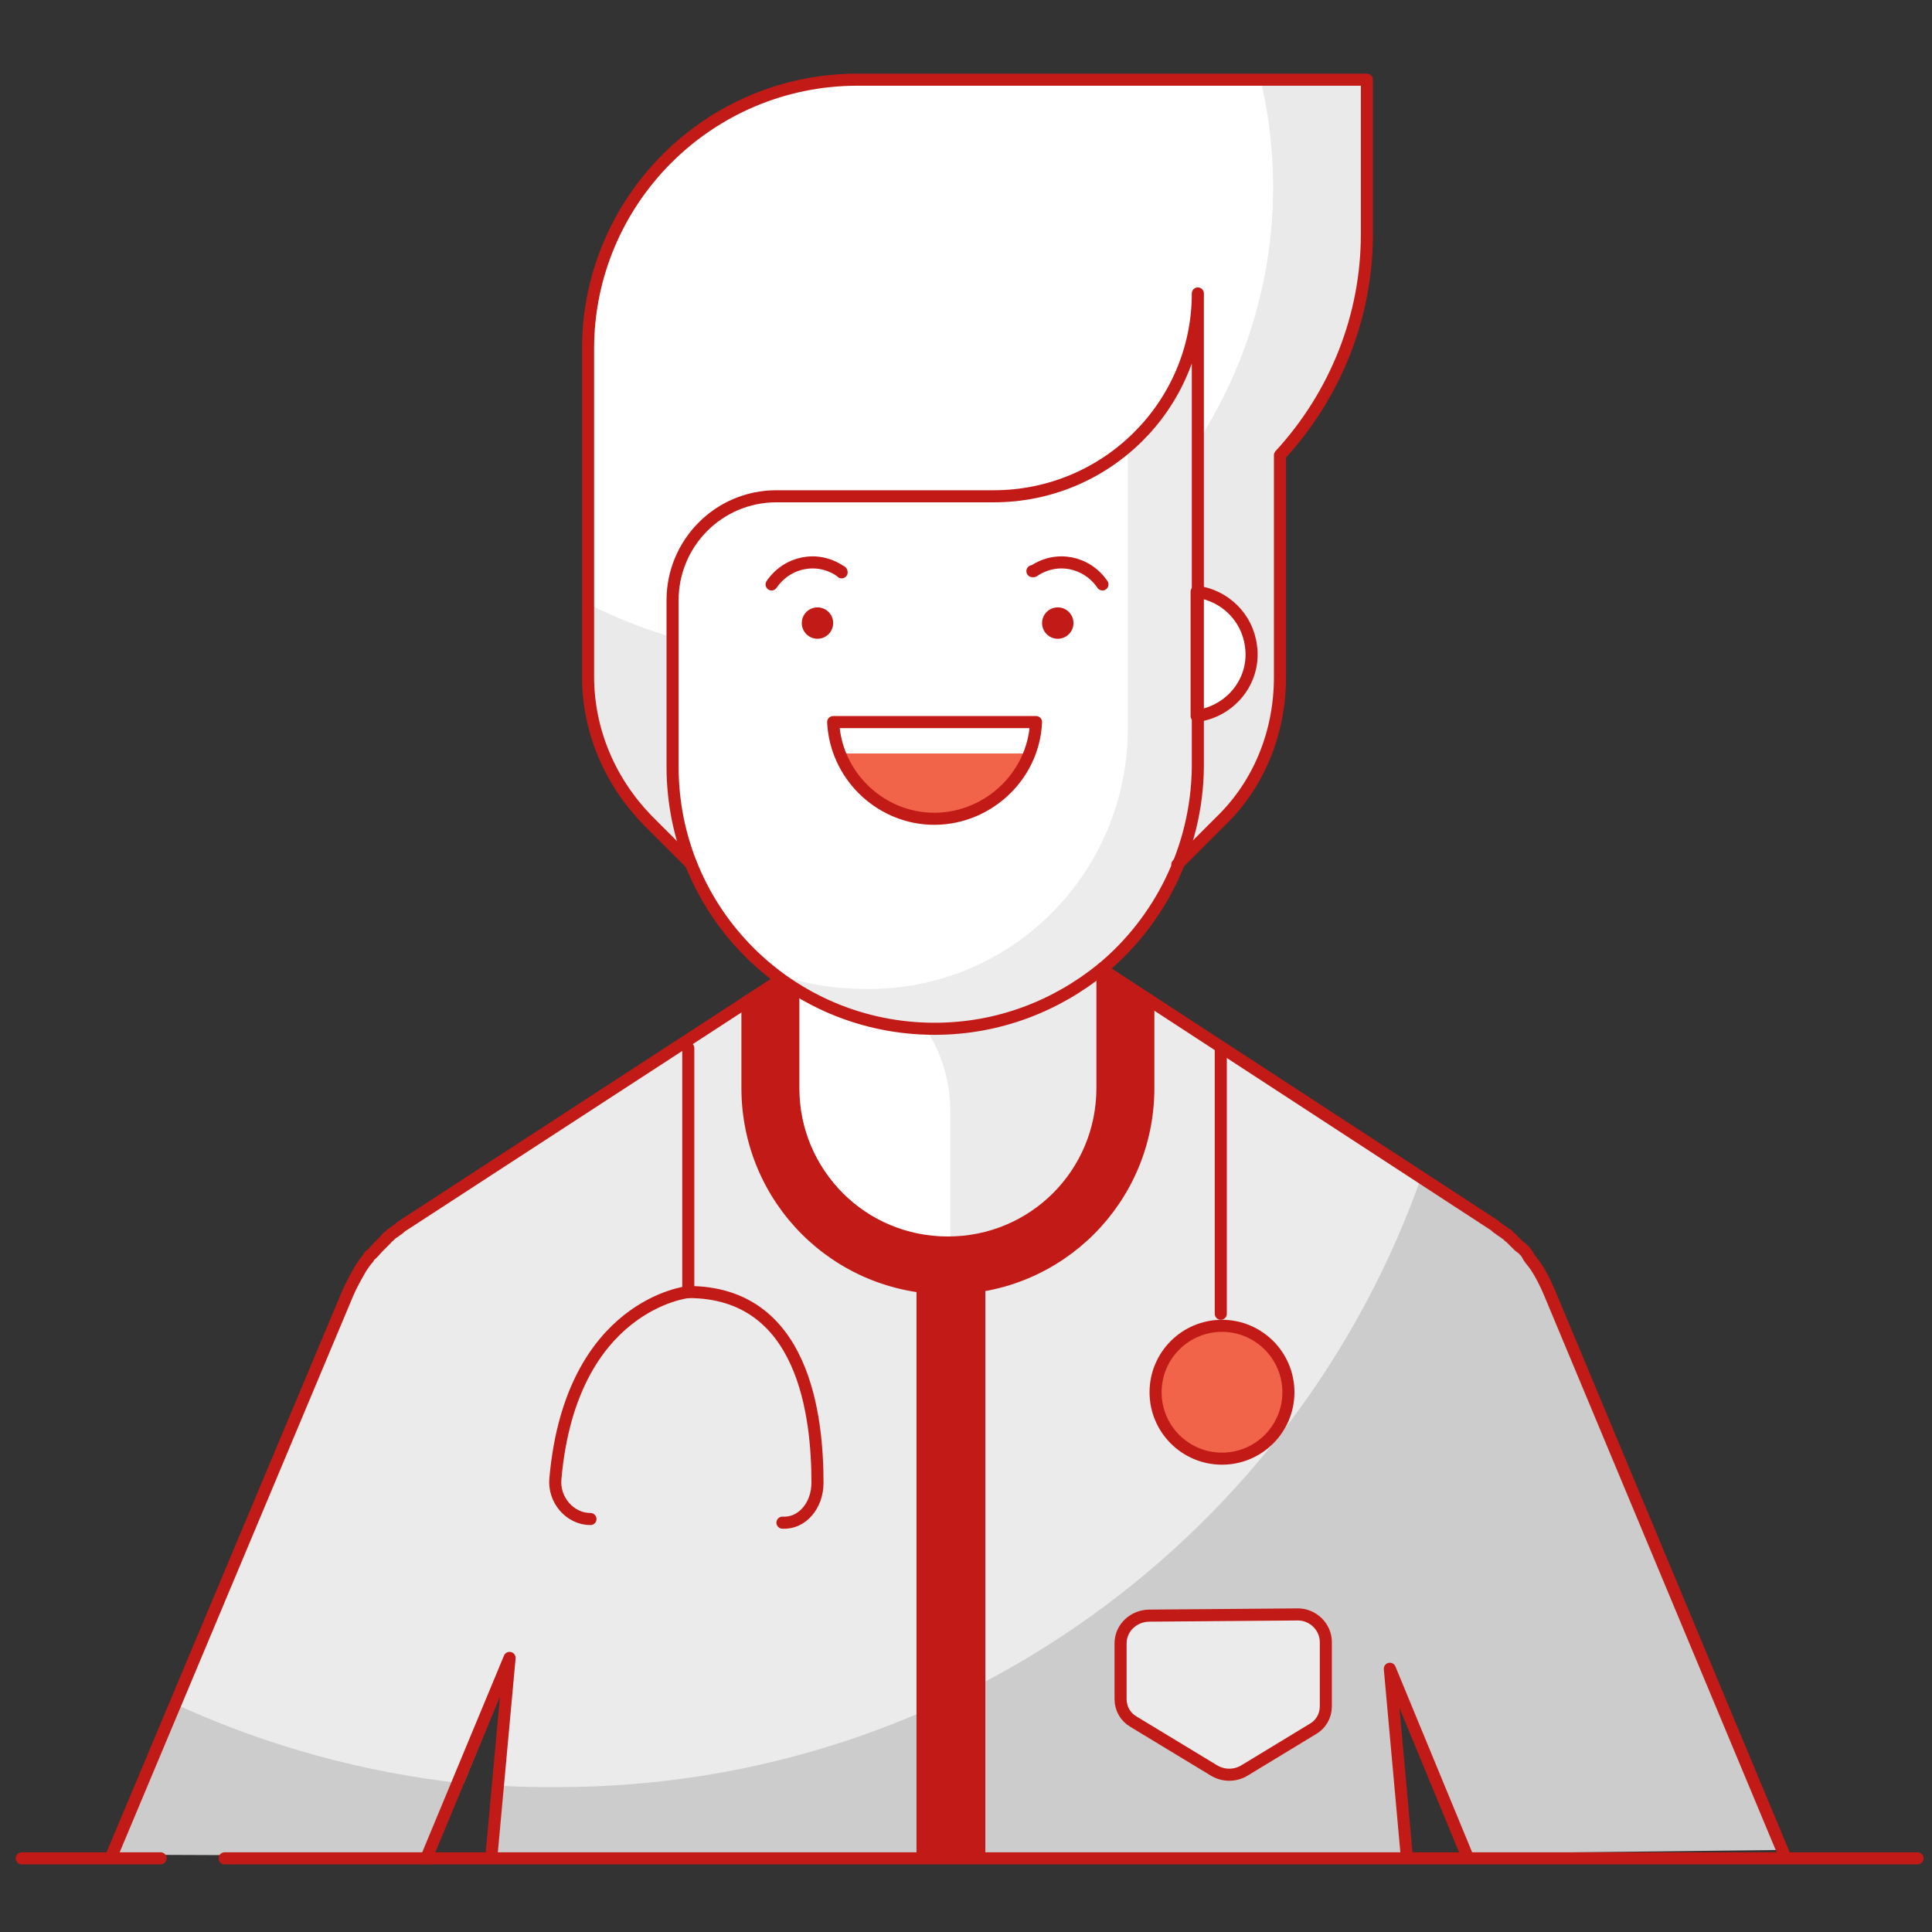 <svg width="160" height="160" viewBox="0 0 160 160" fill="none" xmlns="http://www.w3.org/2000/svg">
<rect x="0" y="0" width="160" height="160" fill="#333333" stroke="none"/>
<path d="M65.8 80.4L33.6 101.4L33.5 101.5C33.4 101.6 33.2 101.7 33.1 101.8C32.9 101.9 32.7 102.1 32.6 102.2C32.5 102.3 32.4 102.3 32.4 102.4C32.2 102.6 32 102.8 31.8 103L31.7 103.1C31.5 103.3 31.3 103.6 31 103.8C31 103.9 30.9 103.9 30.9 104C30.7 104.2 30.5 104.5 30.3 104.8C29.9 105.5 29.5 106.2 29.2 106.9L9.5 153.6L35.6 153.7L42.5 137.1L41 153.5H116.9L115.5 138L121.9 153.5L147.9 153.2L128.6 106.8C128.3 106.1 127.9 105.3 127.5 104.7C127.3 104.4 127.1 104.2 126.9 103.9C126.9 103.8 126.8 103.8 126.8 103.7C126.6 103.4 126.4 103.2 126.1 103L126 102.9C125.8 102.7 125.6 102.5 125.4 102.3C125.3 102.2 125.2 102.2 125.2 102.1C125 102 124.8 101.8 124.6 101.7C124.5 101.6 124.3 101.5 124.2 101.4L124.1 101.3L91.9 80.3" fill="#CCCCCC"/>
<path d="M91.9 80.4H65.8L33.6 101.4L33.5 101.5C33.4 101.6 33.2 101.7 33.1 101.8C32.9 101.9 32.7 102.1 32.6 102.2C32.5 102.3 32.4 102.3 32.4 102.4C32.2 102.6 32 102.8 31.8 103L31.7 103.1C31.5 103.3 31.3 103.6 31 103.8C31 103.9 30.9 103.9 30.9 104C30.7 104.2 30.5 104.5 30.3 104.8C29.9 105.5 29.5 106.2 29.2 106.9L14.9 141.3C22.2 144.6 30.1 146.8 38.4 147.7L42.7 137.2L41.7 147.9C43.2 148 44.7 148 46.2 148C79.3 148 107.5 126.8 117.8 97.2L91.9 80.4Z" fill="#EBEBEB"/>
<path d="M62.2 82.6V89.8C62.2 99 69.6 106.4 78.8 106.4C88 106.4 95.4 99 95.4 89.8V82.4L90.1 79.2C90.1 79.2 75.9 84.8 66.8 78.5C64.3 80.9 62.2 82.6 62.2 82.6Z" fill="#C21B17"/>
<path d="M66.1 78V89.8C66.1 96.9 71.8 102.6 78.9 102.6C86 102.6 91.7 96.9 91.7 89.8V78C87.6 79.9 76.8 84.6 66.1 78Z" fill="#EBEBEB"/>
<path d="M70.2 80C68.8 79.5 67.4 78.8 66.1 78V89.8C66.1 96.8 71.7 102.5 78.7 102.6V92C78.7 86.6 75.2 81.9 70.2 80Z" fill="white"/>
<path d="M57.2 71.6L53.6 68C50.4 64.9 48.7 60.6 48.7 56.1V29C48.7 16.7 58.7 6.7 71 6.7H113.3V19.5C113.3 26.3 110.8 32.8 106.1 37.8V56.2C106.1 60.7 104.4 64.9 101.2 68.1L97.6 71.7H57.2V71.6Z" fill="white"/>
<path d="M106.1 6.6H104.4C109.3 27.5 96.3 48.5 75.4 53.3C66.4 55.4 56.9 54.2 48.7 50V56C48.7 60.5 50.5 64.7 53.6 67.9L57.2 71.5H97.6L101.2 67.9C104.4 64.8 106.1 60.5 106.1 56V37.7C110.7 32.7 113.3 26.2 113.3 19.4V6.6H106.1Z" fill="#EAEAEA"/>
<path d="M99.3 58.9C101.951 58.9 104.1 56.751 104.1 54.1C104.1 51.449 101.951 49.3 99.3 49.3C96.649 49.3 94.5 51.449 94.5 54.1C94.5 56.751 96.649 58.9 99.3 58.9Z" fill="white"/>
<path d="M99.3 24.3V63.6C99.3 75.6 89.6 85.3 77.6 85.3C65.6 85.3 55.9 75.6 55.9 63.6V49.7C55.9 45 59.7 41.1 64.4 41.1H82.3C91.7 41.2 99.3 33.7 99.3 24.3C99.3 24.4 99.3 24.4 99.3 24.3Z" fill="#ECECEC"/>
<path d="M93.4 60.3V37.2C90.3 39.8 86.5 41.2 82.4 41.2H64.5C59.8 41.2 55.9 45 55.9 49.7V63.5C55.9 70.3 59.1 76.6 64.4 80.7C66.7 81.5 69.1 81.9 71.6 81.9C83.6 82.1 93.4 72.4 93.4 60.3Z" fill="white"/>
<path d="M69.4 62.4C71.2 66.8 76.3 68.9 80.7 67C82.8 66.1 84.4 64.5 85.3 62.4H69.4Z" fill="#F1644A"/>
<path d="M67.7 52.9C68.418 52.9 69 52.318 69 51.6C69 50.882 68.418 50.3 67.7 50.3C66.982 50.3 66.4 50.882 66.4 51.6C66.4 52.318 66.982 52.9 67.7 52.9Z" fill="#C21B17"/>
<path d="M87.6 52.9C88.318 52.9 88.9 52.318 88.9 51.6C88.9 50.882 88.318 50.3 87.6 50.3C86.882 50.3 86.3 50.882 86.3 51.6C86.3 52.318 86.882 52.9 87.6 52.9Z" fill="#C21B17"/>
<path d="M91.3 80.2V90.1C91.3 97.2 85.6 102.9 78.5 102.9C71.4 102.9 65.7 97.2 65.7 90.1V81.9" stroke="#C21B17" stroke-miterlimit="10" stroke-linecap="round" stroke-linejoin="round"/>
<path d="M147.8 153.7L128.3 107C128 106.3 127.6 105.5 127.2 104.9C127 104.6 126.8 104.4 126.6 104.1C126.6 104 126.5 104 126.5 103.9C126.3 103.6 126.1 103.4 125.8 103.2L125.7 103.1C125.5 102.9 125.3 102.7 125.1 102.5C125 102.4 124.9 102.4 124.9 102.3C124.7 102.2 124.5 102 124.3 101.9C124.2 101.8 124 101.7 123.9 101.6L123.8 101.5L91.6 80.5M116.5 153.7L115.1 138.2L121.5 153.7M35.3 153.9L42.2 137.3L40.7 153.7M64.4 81.3L33.2 101.6L33.1 101.7C33 101.8 32.8 101.9 32.7 102C32.5 102.1 32.3 102.3 32.2 102.4C32.1 102.5 32 102.5 32 102.6C31.8 102.8 31.6 103 31.4 103.2L31.3 103.3C31.1 103.5 30.9 103.8 30.6 104C30.6 104.1 30.5 104.1 30.5 104.2C30.3 104.4 30.1 104.7 29.9 105C29.5 105.7 29.1 106.4 28.8 107.1L9.2 153.8" stroke="#C21B17" stroke-miterlimit="10" stroke-linecap="round" stroke-linejoin="round"/>
<path d="M95.1 83.6V90.1C95.1 99.3 87.7 106.7 78.5 106.7C69.3 106.7 61.9 99.3 61.9 90.1V82.9" stroke="#C21B17" stroke-miterlimit="10" stroke-linecap="round" stroke-linejoin="round"/>
<path d="M63.9 48.4C65.2 46.5 67.7 46 69.6 47.3C69.6 47.3 69.7 47.3 69.7 47.4" stroke="#C21B17" stroke-miterlimit="10" stroke-linecap="round" stroke-linejoin="round"/>
<path d="M91.3 48.4C90 46.5 87.5 46 85.6 47.3C85.6 47.3 85.6 47.3 85.5 47.3" stroke="#C21B17" stroke-miterlimit="10" stroke-linecap="round" stroke-linejoin="round"/>
<path d="M85.8 59.8C85.6 64.4 81.6 68 77 67.8C72.7 67.6 69.2 64.1 69 59.8H85.8Z" stroke="#C21B17" stroke-miterlimit="10" stroke-linecap="round" stroke-linejoin="round"/>
<path d="M99.1 59.3C102 58.9 104 56.3 103.6 53.5C103.3 51.1 101.4 49.3 99.1 49V59.3Z" stroke="#C21B17" stroke-miterlimit="10" stroke-linecap="round" stroke-linejoin="round"/>
<path d="M91.3 80.2C87.5 83.3 82.7 85.2 77.4 85.2C65.4 85.2 55.7 75.5 55.7 63.5V49.7C55.7 45 59.5 41.1 64.3 41.1H82.3C91.6 41.1 99.2 33.6 99.2 24.3V63.6C99.1 70.3 96 76.3 91.3 80.2Z" stroke="#C21B17" stroke-miterlimit="10" stroke-linecap="round" stroke-linejoin="round"/>
<path d="M97.5 71.6L101.1 68C104.3 64.9 106 60.6 106 56.1V37.7C110.6 32.7 113.2 26.2 113.2 19.4V6.6H71C58.7 6.6 48.7 16.6 48.7 28.9V56C48.7 60.5 50.5 64.7 53.6 67.9L57.2 71.5" stroke="#C21B17" stroke-miterlimit="10" stroke-linecap="round" stroke-linejoin="round"/>
<path d="M1.8 153.9H13.3" stroke="#C21B17" stroke-miterlimit="10" stroke-linecap="round" stroke-linejoin="round"/>
<path d="M18.6 153.9H158.8" stroke="#C21B17" stroke-miterlimit="10" stroke-linecap="round" stroke-linejoin="round"/>
<path d="M57 86.8V107C57 107 47.3 108 46 122.4C45.8 124.2 47.2 125.8 48.9 125.8" stroke="#C21B17" stroke-miterlimit="10" stroke-linecap="round" stroke-linejoin="round"/>
<path d="M57 107C66.6 107 67.7 117.3 67.7 122.8C67.7 124.7 66.4 126.2 64.8 126.1" stroke="#C21B17" stroke-miterlimit="10" stroke-linecap="round" stroke-linejoin="round"/>
<path d="M101.1 86.8V108.8" stroke="#C21B17" stroke-miterlimit="10" stroke-linecap="round" stroke-linejoin="round"/>
<path d="M101.6 120.6C104.637 120.6 107.1 118.138 107.1 115.1C107.1 112.062 104.637 109.6 101.6 109.6C98.562 109.6 96.1 112.062 96.1 115.1C96.1 118.138 98.562 120.6 101.6 120.6Z" fill="#F1644A"/>
<path d="M101.2 120.8C104.237 120.8 106.7 118.338 106.7 115.3C106.7 112.262 104.237 109.8 101.2 109.8C98.162 109.8 95.7 112.262 95.7 115.3C95.7 118.338 98.162 120.8 101.2 120.8Z" stroke="#C21B17" stroke-miterlimit="10" stroke-linecap="round" stroke-linejoin="round"/>
<path d="M81.6 106H75.9V153.9H81.6V106Z" fill="#C21B17"/>
<path d="M109.8 136V141.3C109.8 142.1 109.4 142.8 108.7 143.2L103.1 146.6C102.3 147.1 101.3 147.1 100.5 146.6L93.9 142.6C93.2 142.2 92.8 141.5 92.8 140.7V136.1C92.8 134.8 93.9 133.8 95.2 133.8L107.5 133.7C108.7 133.7 109.8 134.7 109.8 136Z" fill="#EBEBEB" stroke="#C21B17" stroke-miterlimit="10" stroke-linecap="round" stroke-linejoin="round"/>
</svg>
